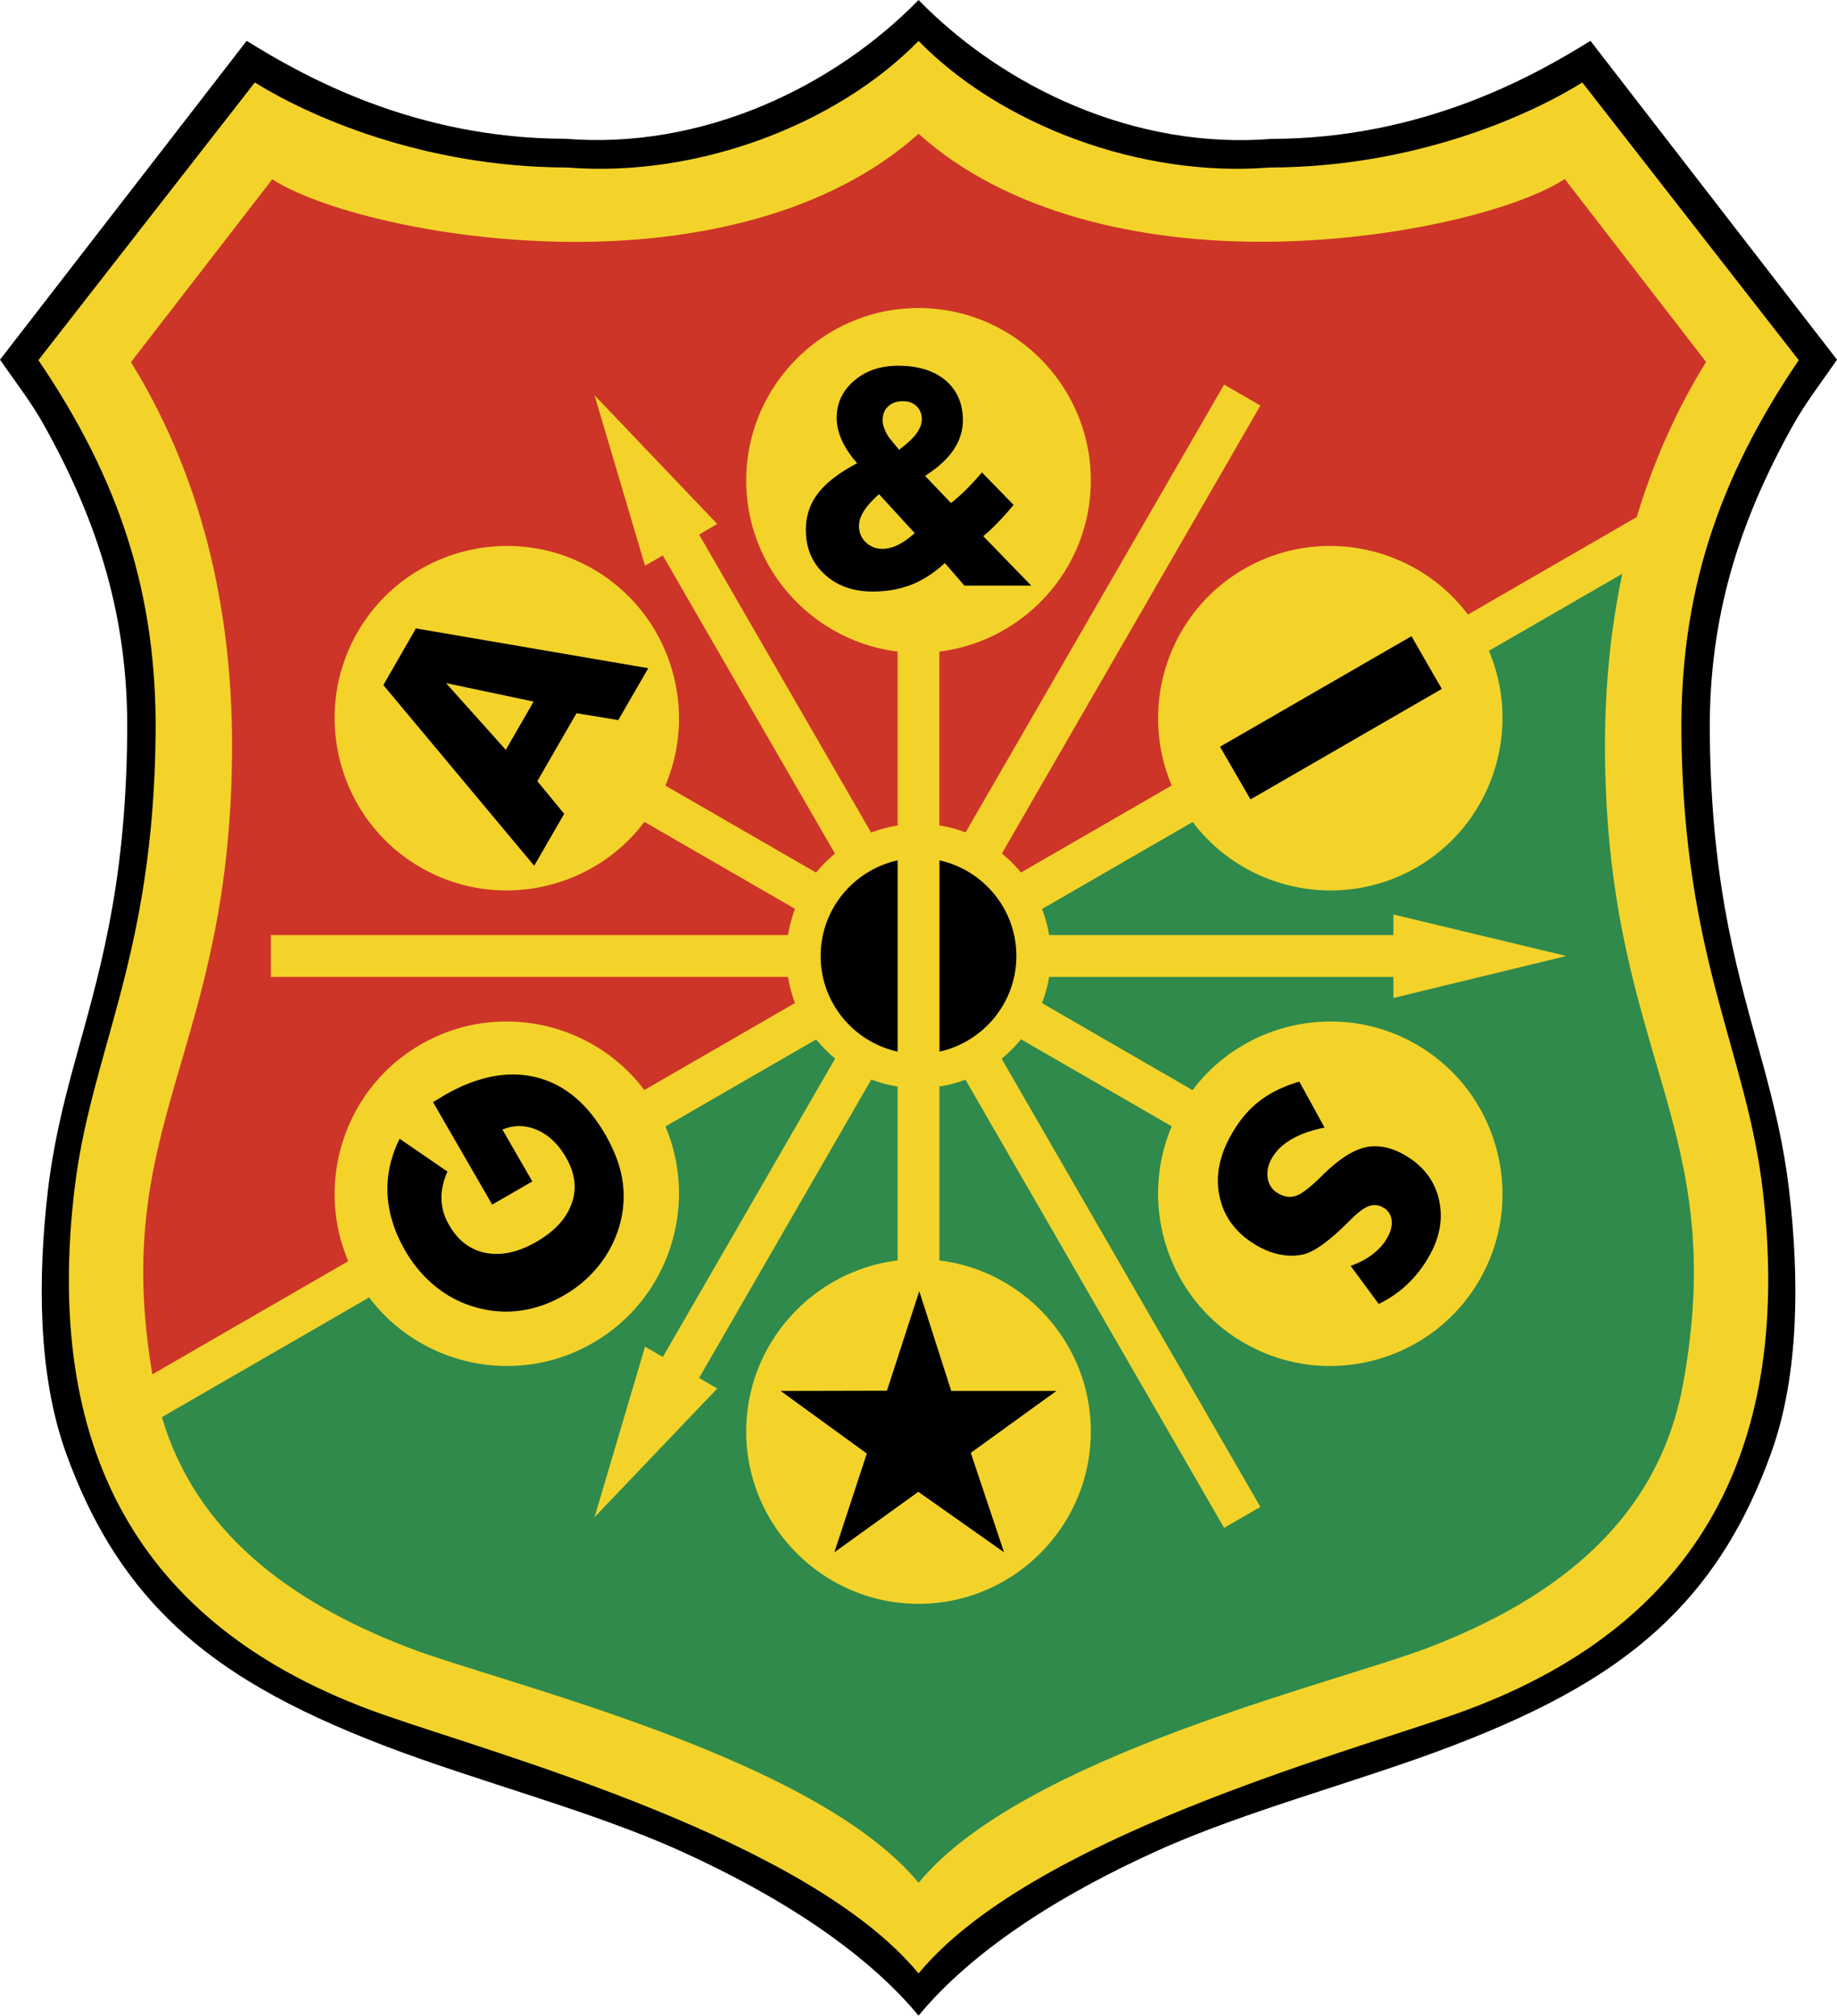 <svg xmlns="http://www.w3.org/2000/svg" viewBox="0 0 301.73 331"><path d="M371.438 688.357c-8.692-10.507-22.885-19.714-39.295-27.126-14.595-6.572-33.316-11.386-48.58-17.25-15.053-5.789-26.667-12.074-35.665-21.052-6.992-6.992-12.417-15.607-16.524-27.05-4.68-13.028-4.547-29.037-2.98-42.734 1.834-15.855 6.762-26.916 10.01-43.555 1.7-8.615 2.923-18.55 3.056-31.826.192-19.16-4.852-34.691-13.525-50.337-2.197-3.992-4.66-7.087-7.373-11.003l40.517-52.362c9.284 5.77 27.49 16.047 52.381 16.085 22.332 1.796 43.86-8.348 57.978-22.79 14.098 14.442 35.627 24.586 57.959 22.81 24.891-.058 43.116-10.336 52.4-16.105l40.499 52.362c-2.694 3.916-5.158 7.03-7.374 11.023-8.673 15.626-13.697 31.157-13.525 50.317.133 13.277 1.375 23.21 3.056 31.826 3.267 16.639 8.195 27.7 10.01 43.555 1.586 13.697 1.72 29.706-2.96 42.734-4.108 11.462-9.533 20.077-16.525 27.05-8.997 8.997-20.612 15.263-35.685 21.052-15.263 5.864-33.984 10.678-48.579 17.269-16.41 7.393-30.603 16.6-39.276 27.107" style="clip-rule:nonzero;fill:#000;fill-opacity:1;fill-rule:nonzero;stroke:none;stroke-width:4.89" transform="translate(-220.562 -357.357)"/><path d="M371.438 681.423c-18.262-22.083-69.249-35.933-87.95-42.505-41.57-14.575-55.438-45.14-50.739-85.868 2.637-22.943 13.029-38.168 13.373-75.19.229-22.905-5.903-41.702-19.256-61.36l35.55-45.599c8.845 5.502 27.643 13.926 51.369 13.965 21.262 1.7 44.204-7.03 57.653-20.785 13.43 13.755 36.392 22.485 57.653 20.785 23.707-.038 42.524-8.463 51.369-13.965l35.55 45.6c-13.352 19.657-19.485 38.454-19.274 61.359.362 37.022 10.755 52.247 13.39 75.19 4.681 40.728-9.188 71.293-50.737 85.868-18.721 6.572-69.688 20.422-87.95 42.505" style="fill:#f3d32a;fill-opacity:1;fill-rule:nonzero;stroke:none;stroke-width:4.89" transform="translate(-220.562 -357.357)"/><path d="M245.587 583.042c-6.973-41.149 12.627-52.553 13.085-101.63.21-21.356-3.916-44.05-16.6-64.587l23.21-30.03c7.355 4.776 26.706 10.01 48.235 10.278 21.53.267 43.422-4.719 57.921-17.747 14.48 13.009 36.392 17.995 57.902 17.727 21.529-.286 40.9-5.501 48.235-10.296l23.21 30.03c-5.081 8.214-8.768 16.792-11.385 25.484zm0 0" style="fill:#cd3528;fill-opacity:1;fill-rule:nonzero;stroke:none;stroke-width:4.89" transform="translate(-220.562 -357.357)"/><path d="M371.438 666.541c-17.174-20.803-68.657-32.78-83.958-38.683-19.409-7.489-34.768-18.95-40.327-37.786l239.878-138.498c-2.12 9.99-2.942 20.039-2.846 29.82.478 49.668 20.555 60.748 12.837 103.157-4.03 22.16-20.402 35.073-41.626 43.287-15.301 5.903-66.803 17.881-83.958 38.703" style="fill:#308a4c;fill-opacity:1;fill-rule:nonzero;stroke:none;stroke-width:4.89" transform="translate(-220.562 -357.357)"/><path d="M329.85 486.36c5.502-12.951.593-28.368-11.9-35.57-13.487-7.794-30.852-3.132-38.646 10.354-7.794 13.506-3.152 30.871 10.354 38.665 12.493 7.202 28.291 3.764 36.754-7.488l24.739 14.289a20.4 20.4 0 0 0-1.147 4.298h-84.951v6.877h84.951q.345 2.235 1.147 4.298l-24.739 14.29c-8.463-11.252-24.261-14.71-36.754-7.489-13.506 7.794-18.148 25.159-10.354 38.665 7.794 13.487 25.159 18.148 38.645 10.335 12.494-7.202 17.403-22.618 11.902-35.57l24.757-14.29a22.2 22.2 0 0 0 3.133 3.153l-28.31 49.018-2.923-1.7-8.291 28.005 20.154-21.128-2.98-1.738 28.291-49.019c1.376.535 2.828.936 4.318 1.165v28.56c-13.984 1.719-24.873 13.677-24.873 28.1 0 15.57 12.723 28.292 28.311 28.292s28.292-12.723 28.292-28.292c0-14.423-10.889-26.381-24.872-28.1v-28.56c1.49-.229 2.903-.61 4.279-1.127l42.485 73.605 5.96-3.439-42.504-73.604a23 23 0 0 0 3.19-3.19l24.758 14.289c-5.521 12.952-.612 28.368 11.882 35.57 13.506 7.813 30.87 3.152 38.665-10.335 7.794-13.506 3.132-30.87-10.354-38.665-12.513-7.22-28.311-3.763-36.774 7.489l-24.738-14.29a20.4 20.4 0 0 0 1.165-4.298h56.564v3.458l28.387-6.896-28.387-6.82v3.381h-56.564c-.23-1.49-.63-2.923-1.165-4.298l24.738-14.29c8.463 11.253 24.261 14.691 36.774 7.49 13.486-7.795 18.148-25.16 10.354-38.666-7.795-13.486-25.16-18.148-38.665-10.353-12.494 7.201-17.403 22.618-11.882 35.57l-24.758 14.289a22.2 22.2 0 0 0-3.152-3.133l42.466-73.566-5.96-3.439-42.466 73.547a20 20 0 0 0-4.298-1.146v-28.56c13.983-1.718 24.872-13.677 24.872-28.1 0-15.588-12.704-28.31-28.292-28.31s-28.31 12.722-28.31 28.31c0 14.423 10.888 26.382 24.872 28.1v28.56c-1.51.248-2.961.63-4.356 1.165l-28.253-48.942 2.98-1.738-20.154-21.128 8.29 27.986 2.923-1.681 28.273 48.961a22.7 22.7 0 0 0-3.095 3.114zm0 0" style="fill:#f3d32a;fill-opacity:1;fill-rule:nonzero;stroke:none;stroke-width:4.89" transform="translate(-220.562 -357.357)"/><path d="M374.877 498.644c7.202 1.585 12.627 8.023 12.627 15.703s-5.425 14.117-12.627 15.702zM368 530.049c-7.221-1.585-12.647-8.023-12.647-15.702s5.426-14.118 12.647-15.703zm89.383-59.563-31.425 18.148-5.005-8.654 31.444-18.148zm-149.386 80.883-6.591 3.801-9.723-16.83.706-.42 1.127-.688c5.407-3.114 10.43-4.107 15.054-2.98 4.642 1.127 8.443 4.28 11.442 9.456a28 28 0 0 1 1.796 3.764c.458 1.26.803 2.483.994 3.706a17.5 17.5 0 0 1-.459 7.354 19 19 0 0 1-3.343 6.553 20.4 20.4 0 0 1-5.73 4.947c-2.37 1.357-4.757 2.216-7.183 2.541-2.407.344-4.853.172-7.317-.516a18.2 18.2 0 0 1-6.667-3.438c-1.987-1.605-3.649-3.573-5.005-5.922-1.757-3.057-2.713-6.113-2.885-9.189-.152-3.075.497-6.132 1.987-9.15l7.852 5.387c-.688 1.585-1.032 3.114-.975 4.565.04 1.452.459 2.847 1.261 4.241 1.471 2.541 3.477 4.07 6.075 4.566 1.26.23 2.598.191 3.954-.096 1.376-.305 2.808-.878 4.298-1.738 2.98-1.72 4.91-3.801 5.789-6.285.878-2.445.573-4.967-.917-7.546-1.242-2.177-2.828-3.686-4.719-4.527-1.89-.821-3.801-.86-5.73-.076zm.21-78.8-4.566 7.927-9.819-10.965zm18.836-5.483-38.168-6.534-5.35 9.304 24.777 29.667 4.93-8.52-4.414-5.368 6.438-11.157 6.858 1.128zm111.084 75.438c-2.158.44-3.973 1.07-5.406 1.91-1.452.84-2.521 1.853-3.228 3.076-.65 1.127-.879 2.254-.707 3.343.191 1.089.764 1.93 1.7 2.464 1.013.592 1.987.726 2.923.42.917-.286 2.35-1.394 4.279-3.285 2.598-2.598 4.929-4.146 7.03-4.662 2.082-.496 4.28-.076 6.571 1.242 3.019 1.739 4.89 4.184 5.617 7.278.726 3.114.172 6.266-1.681 9.457a19.5 19.5 0 0 1-3.534 4.508 18.2 18.2 0 0 1-4.68 3.21l-4.605-6.248c1.395-.496 2.598-1.127 3.61-1.91s1.816-1.662 2.389-2.674c.611-1.05.84-2.025.726-2.942-.115-.917-.573-1.605-1.357-2.044-.764-.459-1.547-.535-2.35-.249-.82.268-1.91 1.108-3.266 2.484l-.344.325c-2.96 2.96-5.33 4.642-7.087 5.1-1.165.287-2.426.306-3.744.077q-1.977-.345-3.955-1.49c-3.304-1.91-5.348-4.547-6.113-7.91-.783-3.361-.114-6.876 2.006-10.525 1.261-2.197 2.79-3.993 4.566-5.349 1.757-1.356 3.935-2.407 6.495-3.152zm-69.879-111.295 1.165-.955c.822-.688 1.452-1.357 1.91-2.063.42-.688.65-1.357.65-2.006 0-.86-.286-1.567-.84-2.12-.573-.555-1.318-.841-2.255-.841-1.07 0-1.872.306-2.464.879-.592.554-.879 1.318-.879 2.33 0 .401.115.898.382 1.51q.373.915.917 1.547zm2.56 13.678-5.865-6.4c-1.089.975-1.93 1.891-2.464 2.732-.554.86-.822 1.681-.822 2.503 0 1.05.363 1.948 1.108 2.655q1.118 1.089 2.751 1.089c.784 0 1.624-.21 2.503-.63s1.815-1.09 2.789-1.95m8.157 8.616-3.21-3.706c-1.738 1.605-3.572 2.79-5.482 3.554-1.91.745-4.03 1.127-6.38 1.127-3.21 0-5.846-.936-7.89-2.828-2.063-1.89-3.076-4.317-3.076-7.297 0-2.273.669-4.298 2.006-6.018q2.006-2.607 6.419-4.928-1.69-1.92-2.522-3.783c-.573-1.26-.84-2.483-.84-3.686q0-3.61 2.865-6.075c1.91-1.643 4.298-2.465 7.202-2.465 3.305 0 5.903.803 7.813 2.407.936.803 1.643 1.739 2.12 2.828.478 1.07.727 2.311.727 3.706 0 1.738-.516 3.362-1.548 4.89-1.031 1.528-2.598 2.942-4.66 4.26l4.26 4.451a31 31 0 0 0 2.578-2.292 48 48 0 0 0 2.503-2.732l5.196 5.33a45 45 0 0 1-2.541 2.846 26 26 0 0 1-2.445 2.292l7.89 8.12zm-7.412 115.86 5.253 16.391h17.27l-14.06 10.163 5.463 16.333-14.079-9.933-13.792 9.933 5.33-16.218-14.156-10.278 17.46-.038zm0 0" style="fill:#000;fill-opacity:1;fill-rule:nonzero;stroke:none;stroke-width:4.89" transform="translate(-220.562 -357.357)"/></svg>